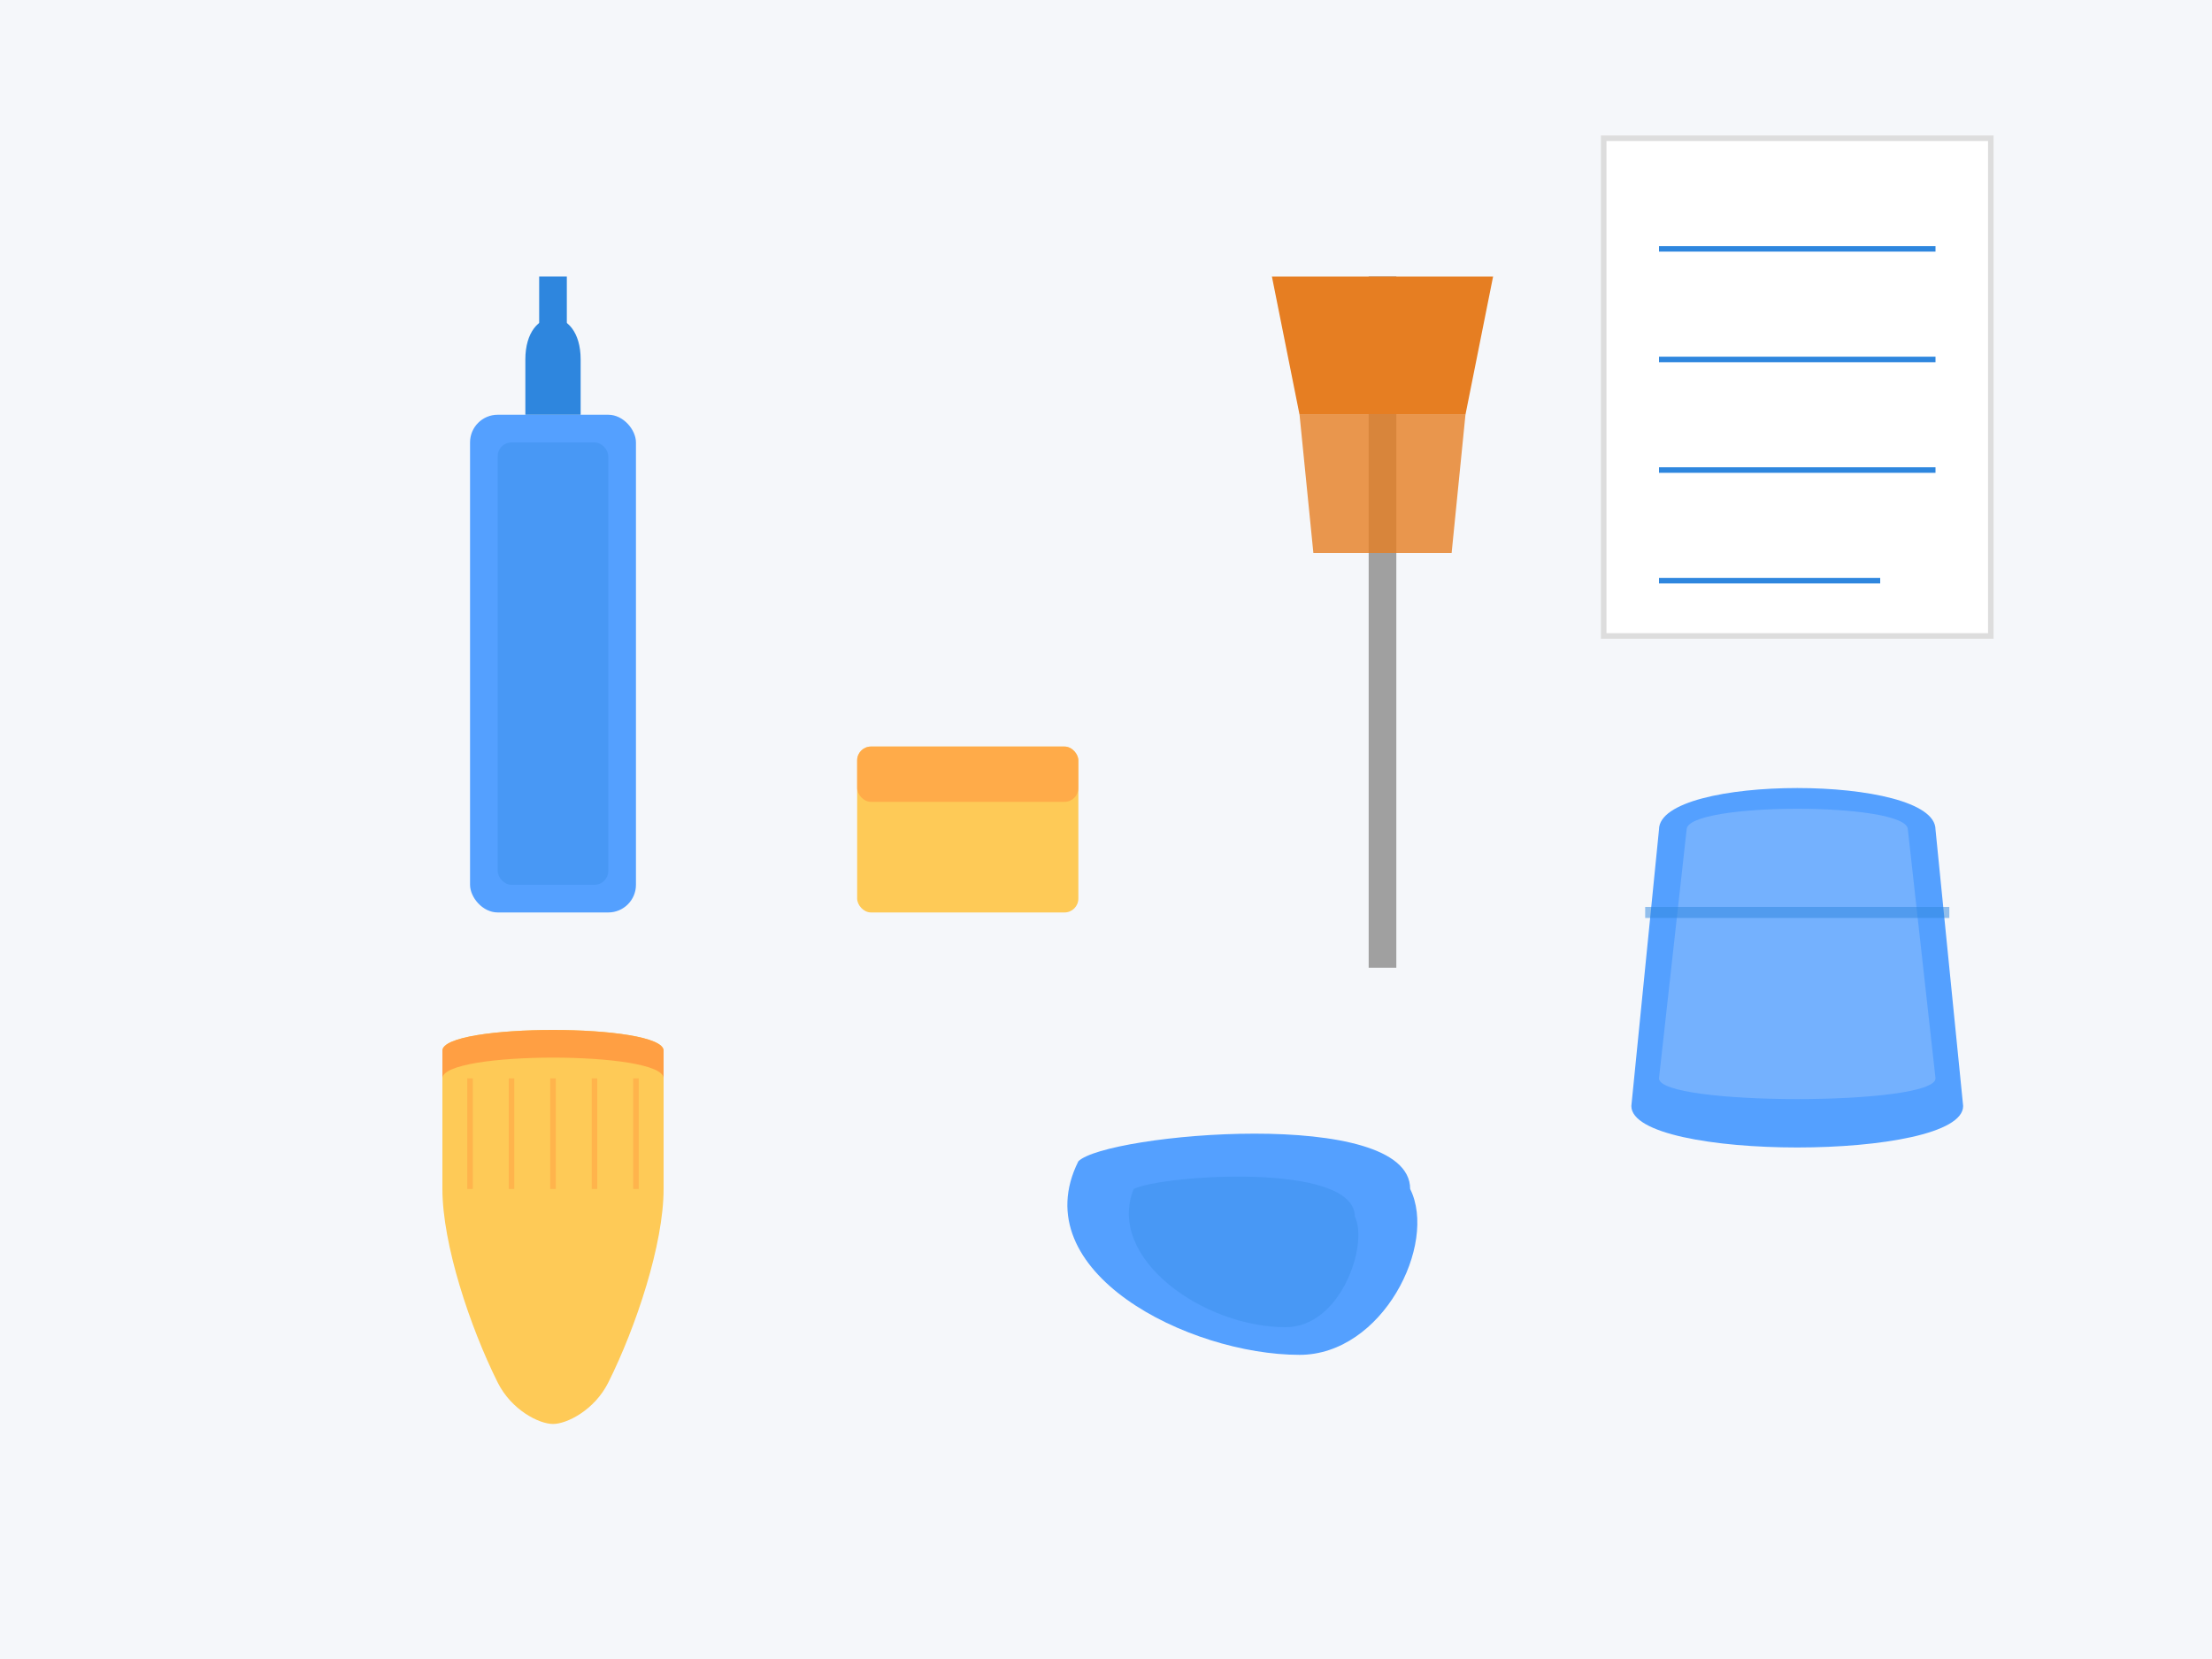 <svg xmlns="http://www.w3.org/2000/svg" viewBox="0 0 800 600" width="800" height="600">
  <!-- Background -->
  <rect width="800" height="600" fill="#f5f7fa"/>
  
  <!-- Cleaning tools illustration -->
  <!-- Spray bottle -->
  <g transform="translate(200, 250)">
    <rect x="-30" y="-100" width="60" height="180" rx="10" fill="#54a0ff"/>
    <rect x="-20" y="-90" width="40" height="160" rx="5" fill="#2e86de" opacity="0.3"/>
    <path d="M-10,-120 C-10,-140 10,-140 10,-120 L10,-100 L-10,-100 Z" fill="#2e86de"/>
    <rect x="-5" y="-150" width="10" height="30" fill="#2e86de"/>
  </g>
  
  <!-- Sponge -->
  <g transform="translate(350, 300)">
    <rect x="-40" y="-30" width="80" height="60" rx="5" fill="#feca57"/>
    <rect x="-40" y="-30" width="80" height="20" rx="5" fill="#ff9f43" opacity="0.7"/>
  </g>
  
  <!-- Broom -->
  <g transform="translate(500, 300)">
    <rect x="-5" y="-200" width="10" height="250" fill="#a0a0a0"/>
    <path d="M-40,-200 L40,-200 L30,-150 L-30,-150 Z" fill="#e67e22"/>
    <path d="M-30,-150 L30,-150 L25,-100 L-25,-100 Z" fill="#e67e22" opacity="0.8"/>
  </g>
  
  <!-- Bucket -->
  <g transform="translate(650, 350)">
    <path d="M-50,-50 C-50,-70 50,-70 50,-50 L60,50 C60,70 -60,70 -60,50 Z" fill="#54a0ff"/>
    <path d="M-40,-50 C-40,-60 40,-60 40,-50 L50,40 C50,50 -50,50 -50,40 Z" fill="#f5f7fa" opacity="0.2"/>
    <path d="M-55,-20 L55,-20" stroke="#2e86de" stroke-width="4" opacity="0.5"/>
  </g>
  
  <!-- Rubber gloves -->
  <g transform="translate(200, 450)">
    <path d="M-40,-20 C-40,0 -30,30 -20,50 C-15,60 -5,65 0,65 C5,65 15,60 20,50 C30,30 40,0 40,-20 L40,-70 C40,-80 -40,-80 -40,-70 Z" fill="#feca57"/>
    <path d="M-40,-70 L-40,-60 C-40,-70 40,-70 40,-60 L40,-70 C40,-80 -40,-80 -40,-70 Z" fill="#ff9f43"/>
    <path d="M-30,-20 L-30,-60 M-15,-20 L-15,-60 M0,-20 L0,-60 M15,-20 L15,-60 M30,-20 L30,-60" stroke="#ff9f43" stroke-width="2" opacity="0.5"/>
  </g>
  
  <!-- Cleaning cloth -->
  <g transform="translate(450, 450)">
    <path d="M-60,-30 C-50,-40 60,-50 60,-20 C70,0 50,40 20,40 C-20,40 -80,10 -60,-30 Z" fill="#54a0ff"/>
    <path d="M-40,-20 C-30,-25 40,-30 40,-10 C45,0 35,30 15,30 C-15,30 -50,5 -40,-20 Z" fill="#2e86de" opacity="0.3"/>
  </g>
  
  <!-- Notes/Tips -->
  <g transform="translate(650, 150)">
    <rect x="-70" y="-100" width="140" height="180" fill="white" stroke="#ddd" stroke-width="2"/>
    <line x1="-50" y1="-60" x2="50" y2="-60" stroke="#2e86de" stroke-width="2"/>
    <line x1="-50" y1="-20" x2="50" y2="-20" stroke="#2e86de" stroke-width="2"/>
    <line x1="-50" y1="20" x2="50" y2="20" stroke="#2e86de" stroke-width="2"/>
    <line x1="-50" y1="60" x2="30" y2="60" stroke="#2e86de" stroke-width="2"/>
  </g>
</svg>